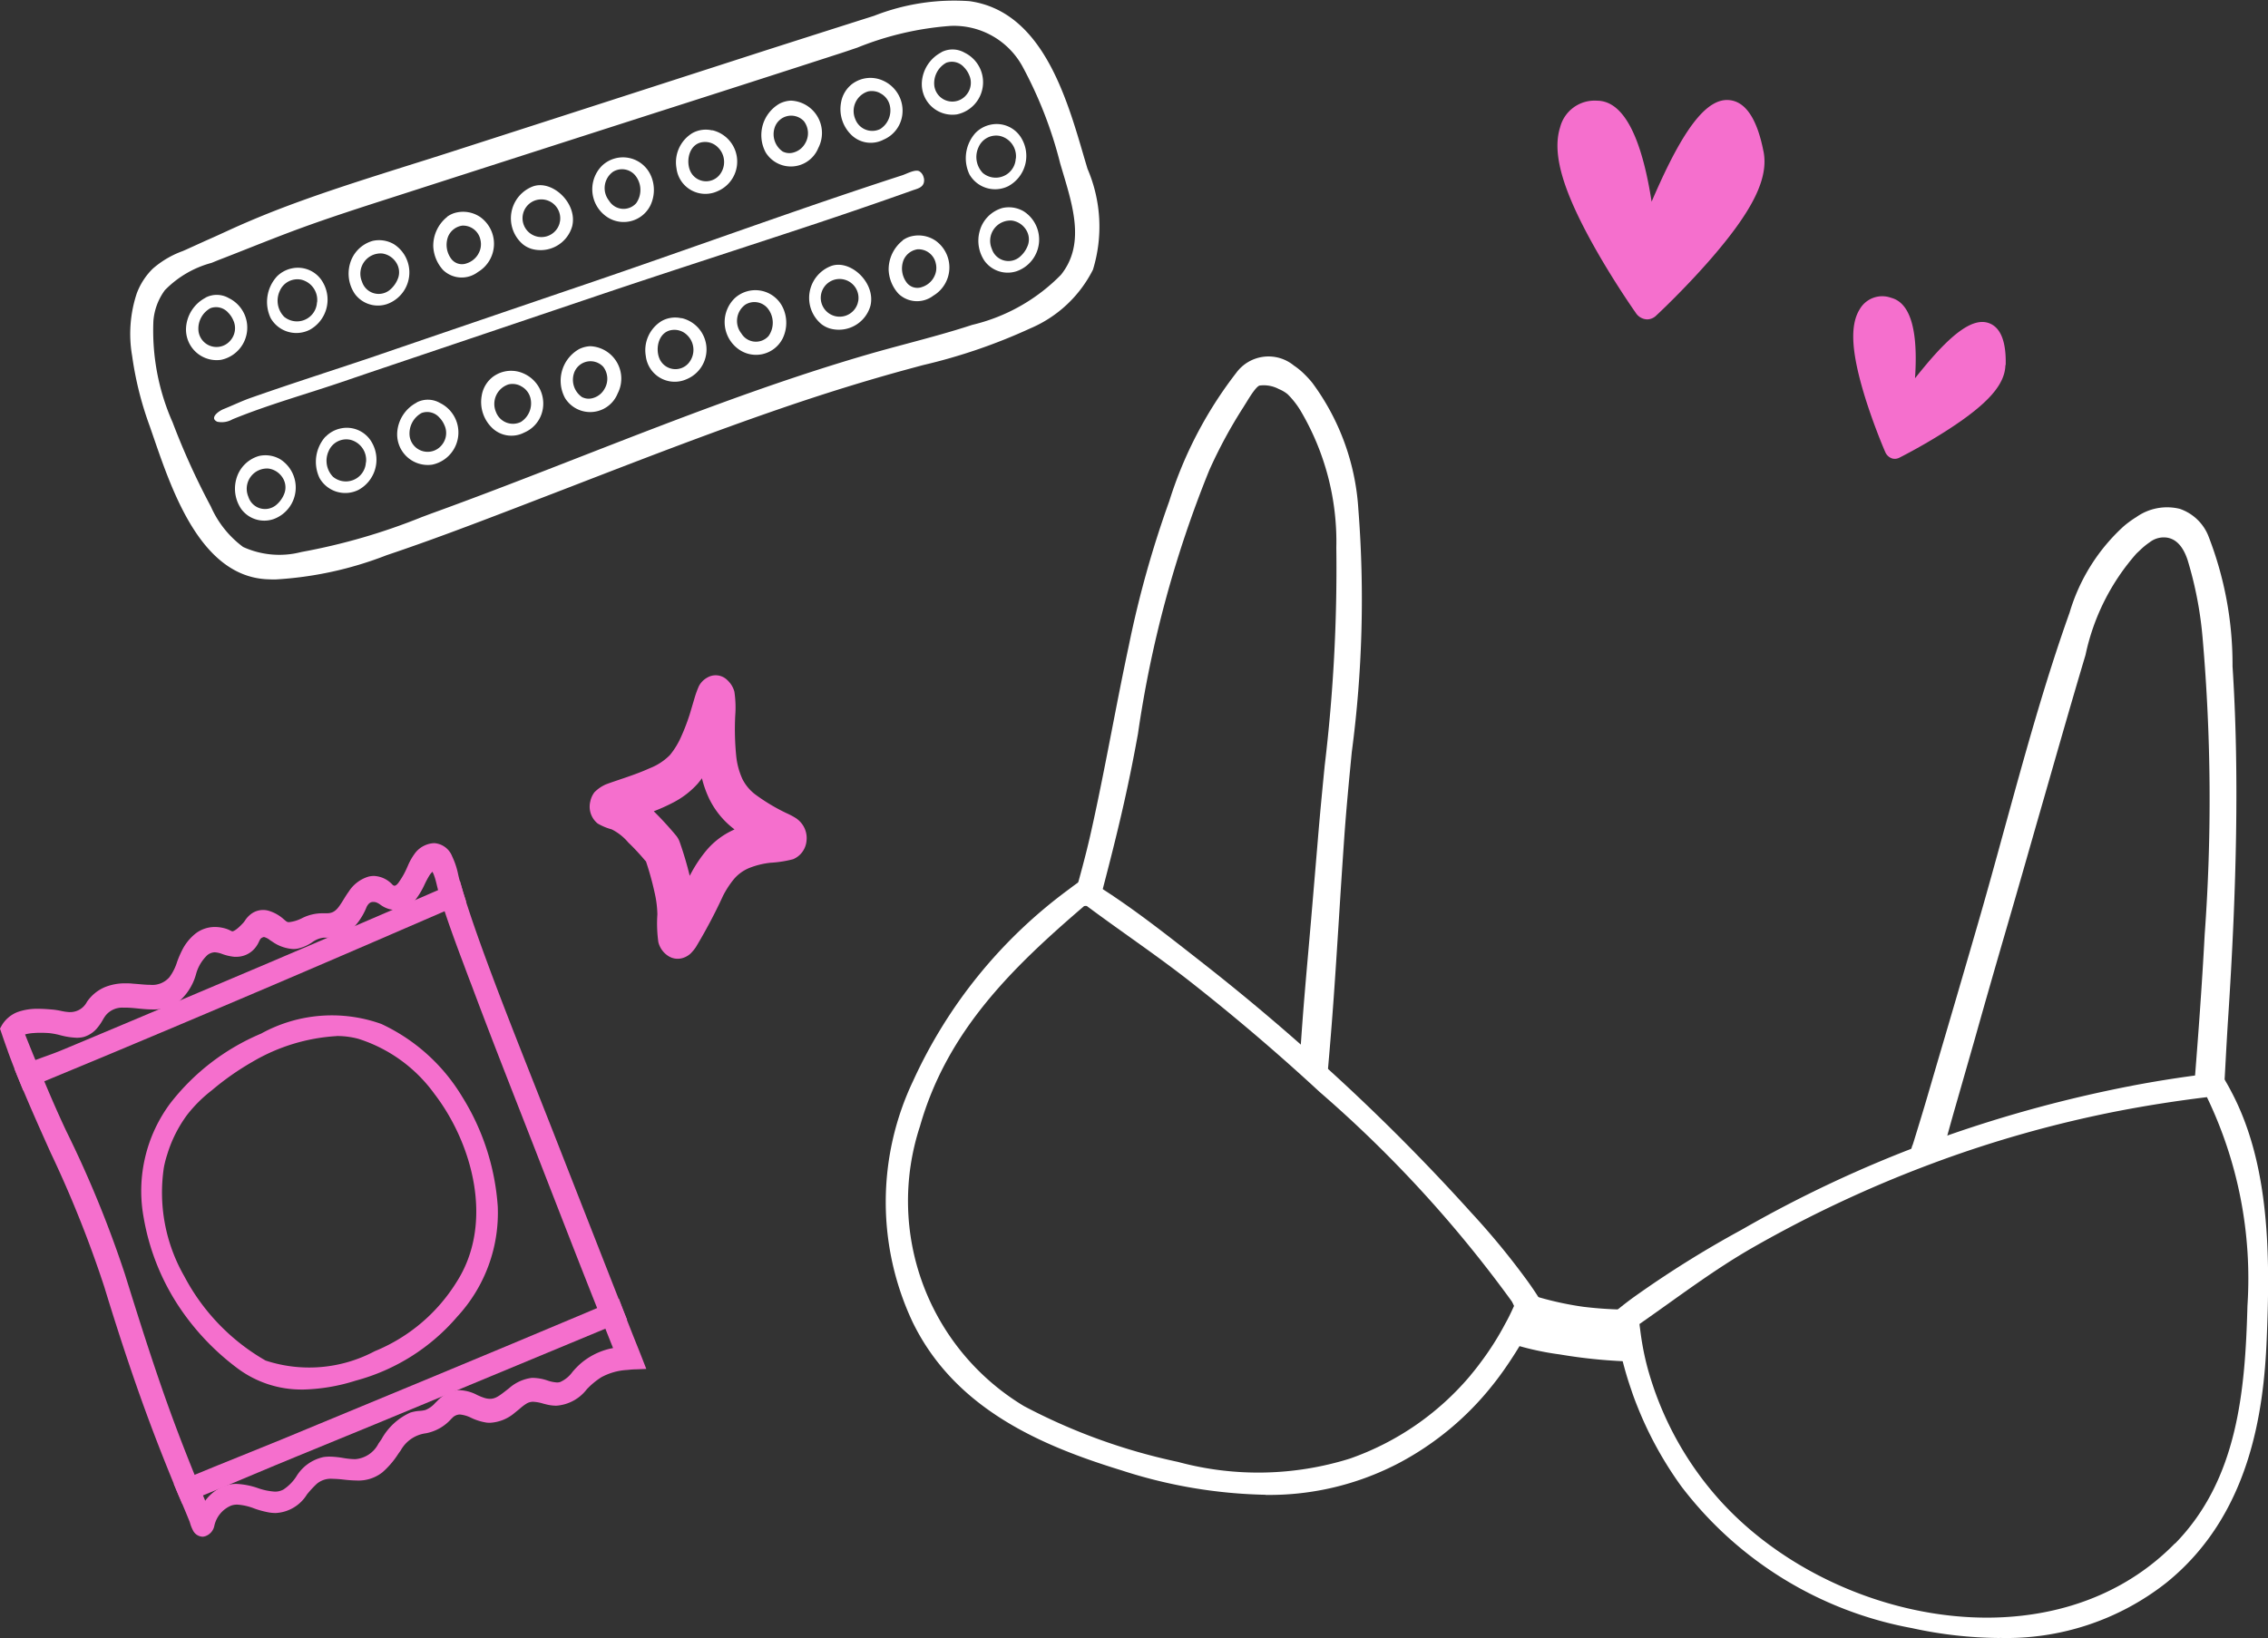 <svg id="Group_97" data-name="Group 97" xmlns="http://www.w3.org/2000/svg" xmlns:xlink="http://www.w3.org/1999/xlink" width="68.998" height="49.844" viewBox="0 0 68.998 49.844">
  <rect x="0" y="0" width="68.998" height="49.844" fill="#333333" stroke="none"/>
  <defs>
    <clipPath id="clip-path">
      <rect id="Rectangle_40" data-name="Rectangle 40" width="6.297" height="6.677" fill="#f56fcd"/>
    </clipPath>
    <clipPath id="clip-path-2">
      <path id="Path_173" data-name="Path 173" d="M0,0,4.8.062,4.854,4.8l-4.8-.062Z" transform="translate(0 0)" fill="#f56fcd"/>
    </clipPath>
  </defs>
  <g id="Group_80" data-name="Group 80" transform="translate(0)">
    <g id="Group_84" data-name="Group 84" transform="translate(3.968)">
      <path id="Path_69" data-name="Path 69" d="M46.9,1.034a6.553,6.553,0,0,0-2.844.441c-1.332.422-2.661.853-3.991,1.282q-4.455,1.437-8.91,2.875c-1.814.584-3.646,1.112-5.424,1.814q-.655.259-1.3.552c-.4.183-.8.358-1.193.538a3.569,3.569,0,0,0-1.07.6,1.911,1.911,0,0,0-.452.7,3.848,3.848,0,0,0-.131,1.823,10.189,10.189,0,0,0,.524,2.1c.584,1.662,1.4,4.455,3.426,4.566a10.052,10.052,0,0,0,3.607-.723c1.361-.456,2.706-.969,4.048-1.485,2.613-1,5.217-2.041,7.861-2.952,1.316-.454,2.643-.869,3.983-1.233A19.433,19.433,0,0,0,48.706,10.7a3.726,3.726,0,0,0,1.835-1.71,4.557,4.557,0,0,0-.212-3.091c-.55-1.88-1.251-4.556-3.431-4.86m2.963,4.871c.333,1.119.763,2.392-.045,3.4a5.717,5.717,0,0,1-2.766,1.572c-1.056.349-2.141.6-3.207.91C39.327,13.1,35,15.026,30.574,16.629A20.3,20.3,0,0,1,26.6,17.792a2.79,2.79,0,0,1-1.863-.173A3.18,3.18,0,0,1,23.7,16.33a22.158,22.158,0,0,1-1.172-2.579,7.061,7.061,0,0,1-.594-3.166,2,2,0,0,1,.382-1.013,3.728,3.728,0,0,1,1.687-.954c.831-.319,1.656-.661,2.49-.967.913-.335,1.838-.632,2.763-.929l.166-.054Q32.75,5.6,36.076,4.529q3.393-1.09,6.784-2.182c1.878-.607,4.448-1.79,5.792.423a13.44,13.44,0,0,1,1.21,3.135" transform="translate(-21.389 -0.845)" fill="#fff"/>
      <path id="Path_70" data-name="Path 70" d="M24.944,17.633q-.136,0-.271-.007c-1.984-.109-2.854-2.634-3.43-4.305-.043-.125-.085-.246-.125-.362a10.3,10.3,0,0,1-.532-2.129,3.909,3.909,0,0,1,.14-1.9,2.065,2.065,0,0,1,.489-.755,2.864,2.864,0,0,1,.91-.535c.068-.029.136-.059.2-.089l.5-.227c.23-.1.46-.206.689-.311.413-.19.84-.372,1.3-.555,1.347-.532,2.746-.971,4.1-1.4.445-.139.889-.279,1.333-.422q3.033-.977,6.065-1.957l3.57-1.153Q41.524,1,43.158.481a6.658,6.658,0,0,1,2.9-.446c2.2.306,2.945,2.883,3.492,4.764l.1.336a4.46,4.46,0,0,1,.166,3.072,3.79,3.79,0,0,1-1.905,1.785,17.079,17.079,0,0,1-3.268,1.119l-.43.116c-1.285.349-2.585.752-3.974,1.231-2.116.729-4.242,1.553-6.3,2.349l-1.558.6c-1.371.527-2.713,1.038-4.054,1.488a11.015,11.015,0,0,1-3.388.738M45.532.31a7.718,7.718,0,0,0-2.29.469q-1.634.518-3.265,1.048l-3.57,1.153q-3.032.979-6.065,1.957c-.444.143-.889.283-1.335.422-1.348.423-2.743.86-4.08,1.389-.46.182-.882.361-1.29.549-.23.106-.461.209-.692.312l-.5.226c-.068.031-.137.061-.207.091a2.645,2.645,0,0,0-.821.476A1.755,1.755,0,0,0,21,9.043a3.606,3.606,0,0,0-.122,1.745,9.99,9.99,0,0,0,.516,2.062c.041.116.083.238.126.364.582,1.689,1.38,4,3.169,4.1a9.971,9.971,0,0,0,3.555-.716c1.337-.448,2.675-.957,4.043-1.483q.779-.3,1.558-.6c2.058-.8,4.187-1.621,6.308-2.353,1.4-.481,2.7-.885,3.993-1.236l.431-.116a16.868,16.868,0,0,0,3.215-1.1,3.506,3.506,0,0,0,1.765-1.635,4.225,4.225,0,0,0-.18-2.849l-.1-.337C48.75,3.09,48.032.624,46.025.343A3.556,3.556,0,0,0,45.532.31M24.9,17.178a2.043,2.043,0,0,1-1.089-.269,3.33,3.33,0,0,1-1.092-1.349,22.317,22.317,0,0,1-1.18-2.6,7.168,7.168,0,0,1-.6-3.242,2.132,2.132,0,0,1,.415-1.093A3.363,3.363,0,0,1,22.9,7.7l.2-.077c.322-.124.642-.251.963-.377.5-.2,1.016-.4,1.529-.59.9-.331,1.831-.629,2.729-.918l.206-.066Q31.852,4.6,35.179,3.536l1.227-.394q2.779-.892,5.557-1.788c.192-.062.391-.13.6-.2,1.825-.623,4.1-1.4,5.363.688A12.927,12.927,0,0,1,49.11,4.886l.081.272c.333,1.112.71,2.373-.116,3.4a5.807,5.807,0,0,1-2.834,1.62c-.655.217-1.33.4-1.983.572-.4.108-.822.22-1.23.339-2.946.86-5.862,2-8.682,3.1-1.5.584-3.044,1.187-4.579,1.743l-.267.1A18.963,18.963,0,0,1,25.767,17.1a6.194,6.194,0,0,1-.867.077M45.489.788a9.36,9.36,0,0,0-2.84.661c-.206.07-.407.139-.6.2q-2.778.9-5.557,1.788l-1.227.394Q31.939,4.9,28.613,5.971l-.206.066c-.895.288-1.82.586-2.718.915-.509.187-1.024.39-1.522.587-.321.127-.643.255-.966.379L23,8a3.1,3.1,0,0,0-1.418.83,1.819,1.819,0,0,0-.349.933,6.89,6.89,0,0,0,.585,3.091,21.979,21.979,0,0,0,1.163,2.56,3.071,3.071,0,0,0,.981,1.23,2.657,2.657,0,0,0,1.77.154A18.754,18.754,0,0,0,29.4,15.734l.267-.1c1.532-.554,3.078-1.157,4.573-1.74,2.825-1.1,5.747-2.241,8.7-3.1.411-.12.83-.232,1.236-.341.649-.174,1.319-.354,1.967-.567a5.576,5.576,0,0,0,2.7-1.524c.721-.9.385-2.022.06-3.108l-.081-.272a12.691,12.691,0,0,0-1.155-2.97A2.379,2.379,0,0,0,45.489.788" transform="translate(-20.534 0)" fill="#fff"/>
      <path id="Path_71" data-name="Path 71" d="M59.437,33.668a.294.294,0,0,0-.138-.193c-.129-.059-.379.082-.514.126q-.59.191-1.179.388c-2.755.92-5.486,1.916-8.236,2.854q-3.4,1.157-6.79,2.318c-1.191.4-2.392.783-3.578,1.2-.293.1-.568.236-.856.351-.163.065-.445.273-.2.388a.657.657,0,0,0,.465-.074c1.115-.456,2.286-.777,3.423-1.168l.692-.236q3.486-1.175,6.971-2.352c1.376-.465,2.756-.915,4.135-1.367S56.4,35,57.778,34.523q.66-.227,1.318-.462c.128-.046.295-.076.343-.224a.307.307,0,0,0,0-.169" transform="translate(-35.305 -28.267)" fill="#fff"/>
      <path id="Path_72" data-name="Path 72" d="M42.878,89.275a1,1,0,0,0-.68.7,1.1,1.1,0,0,0,.148.906.871.871,0,0,0,.972.316,1.021,1.021,0,0,0,.222-1.823.892.892,0,0,0-.661-.1m.73.661a.541.541,0,0,1,.062.449.839.839,0,0,1-.269.387.531.531,0,0,1-.836-.258.617.617,0,0,1,.619-.858.608.608,0,0,1,.424.28" transform="translate(-38.978 -75.396)" fill="#fff"/>
      <path id="Path_73" data-name="Path 73" d="M196.645,40.659a1,1,0,0,0-.68.7,1.094,1.094,0,0,0,.148.906.871.871,0,0,0,.972.316,1.021,1.021,0,0,0,.222-1.823.892.892,0,0,0-.661-.1m.731.661a.542.542,0,0,1,.062.449.839.839,0,0,1-.269.387.531.531,0,0,1-.836-.258.617.617,0,0,1,.619-.858.609.609,0,0,1,.424.28" transform="translate(-170.129 -34.326)" fill="#fff"/>
      <path id="Path_74" data-name="Path 74" d="M66.38,47.111a1,1,0,0,0-.68.7,1.1,1.1,0,0,0,.148.906.871.871,0,0,0,.972.316,1.021,1.021,0,0,0,.222-1.823.892.892,0,0,0-.661-.1m.73.661a.541.541,0,0,1,.062.449.839.839,0,0,1-.269.387.532.532,0,0,1-.836-.258.617.617,0,0,1,.619-.858.608.608,0,0,1,.424.28" transform="translate(-59.023 -39.777)" fill="#fff"/>
      <path id="Path_75" data-name="Path 75" d="M59.176,84.133A1.15,1.15,0,0,0,59,85.393a.9.9,0,0,0,1.185.356,1.047,1.047,0,0,0,.416-1.422.874.874,0,0,0-.958-.447.9.9,0,0,0-.462.254m1.227.779a.61.61,0,0,1-1,.438.7.7,0,0,1-.132-.783.582.582,0,0,1,.656-.343.634.634,0,0,1,.48.689" transform="translate(-53.245 -70.843)" fill="#fff"/>
      <path id="Path_76" data-name="Path 76" d="M193.62,24.592a1.15,1.15,0,0,0-.181,1.259.9.9,0,0,0,1.185.356,1.047,1.047,0,0,0,.416-1.422.874.874,0,0,0-.958-.447.9.9,0,0,0-.462.254m1.227.779a.61.61,0,0,1-1,.438.7.7,0,0,1-.132-.784.582.582,0,0,1,.656-.343.634.634,0,0,1,.48.689" transform="translate(-167.914 -20.544)" fill="#fff"/>
      <path id="Path_77" data-name="Path 77" d="M49.089,52.772a1.15,1.15,0,0,0-.181,1.259.9.9,0,0,0,1.185.356,1.046,1.046,0,0,0,.416-1.422.874.874,0,0,0-.958-.448.9.9,0,0,0-.462.254m1.227.779a.61.61,0,0,1-1,.438.7.7,0,0,1-.132-.784.582.582,0,0,1,.656-.343.634.634,0,0,1,.48.689" transform="translate(-44.641 -44.35)" fill="#fff"/>
      <path id="Path_78" data-name="Path 78" d="M76.309,78.48a1.109,1.109,0,0,0-.593.9.932.932,0,0,0,1.066.989,1,1,0,0,0,.232-1.878.735.735,0,0,0-.706-.015m.854.715a.569.569,0,0,1-.083.571.552.552,0,0,1-.986-.264.711.711,0,0,1,.363-.7.491.491,0,0,1,.54.136.743.743,0,0,1,.165.257" transform="translate(-67.599 -66.23)" fill="#fff"/>
      <path id="Path_79" data-name="Path 79" d="M184.824,9.809a1.109,1.109,0,0,0-.593.9.932.932,0,0,0,1.066.989,1,1,0,0,0,.233-1.878.736.736,0,0,0-.706-.015m.854.715a.568.568,0,0,1-.083.571.552.552,0,0,1-.986-.264.711.711,0,0,1,.363-.7.491.491,0,0,1,.54.136.743.743,0,0,1,.165.257" transform="translate(-160.153 -8.217)" fill="#fff"/>
      <path id="Path_80" data-name="Path 80" d="M32.634,57.922a1.109,1.109,0,0,0-.593.9.932.932,0,0,0,1.066.989,1,1,0,0,0,.233-1.878.736.736,0,0,0-.706-.015m.854.715a.568.568,0,0,1-.083.571.552.552,0,0,1-.986-.264.711.711,0,0,1,.363-.7.491.491,0,0,1,.54.136.743.743,0,0,1,.165.257" transform="translate(-30.348 -48.862)" fill="#fff"/>
      <path id="Path_81" data-name="Path 81" d="M93.459,72.857a.9.9,0,0,0-.371.6,1.092,1.092,0,0,0,.352,1.007.844.844,0,0,0,.942.111.949.949,0,0,0,.567-.726,1,1,0,0,0-.595-1.076.926.926,0,0,0-.894.084m.811.3a.559.559,0,0,1,.3.367.671.671,0,0,1-.291.728.55.55,0,0,1-.756-.3.624.624,0,0,1,.385-.844.541.541,0,0,1,.361.046" transform="translate(-82.402 -61.412)" fill="#fff"/>
      <path id="Path_82" data-name="Path 82" d="M167.778,15.437a.9.9,0,0,0-.371.6,1.091,1.091,0,0,0,.352,1.007.844.844,0,0,0,.942.111.949.949,0,0,0,.567-.726,1,1,0,0,0-.595-1.076.926.926,0,0,0-.894.084m.811.3a.559.559,0,0,1,.3.367.671.671,0,0,1-.291.728.55.55,0,0,1-.756-.3.624.624,0,0,1,.385-.844.541.541,0,0,1,.361.046" transform="translate(-145.79 -12.905)" fill="#fff"/>
      <path id="Path_83" data-name="Path 83" d="M110.434,67.9a.847.847,0,0,0-.34.088,1.106,1.106,0,0,0-.428,1.49.9.9,0,0,0,1.6-.138.986.986,0,0,0-.833-1.44m-.238,1.557a.639.639,0,0,1-.258-.732.529.529,0,0,1,.89-.2.6.6,0,0,1,.036.68.576.576,0,0,1-.349.273.444.444,0,0,1-.318-.023" transform="translate(-96.444 -57.365)" fill="#fff"/>
      <path id="Path_84" data-name="Path 84" d="M151.936,19.722a.846.846,0,0,0-.34.088,1.106,1.106,0,0,0-.428,1.49.9.9,0,0,0,1.6-.138.986.986,0,0,0-.833-1.44m-.238,1.557a.639.639,0,0,1-.258-.732.529.529,0,0,1,.89-.2.6.6,0,0,1,.036.68.576.576,0,0,1-.349.273.444.444,0,0,1-.318-.023" transform="translate(-131.841 -16.66)" fill="#fff"/>
      <path id="Path_85" data-name="Path 85" d="M128.146,62.276a.847.847,0,0,0-.6.08,1.04,1.04,0,0,0-.488,1.07.885.885,0,0,0,1.25.7.979.979,0,0,0-.16-1.855m.165.515a.623.623,0,0,1,.04.862.528.528,0,0,1-.887-.163c-.124-.319-.008-.82.414-.855a.547.547,0,0,1,.433.156" transform="translate(-111.379 -52.591)" fill="#fff"/>
      <path id="Path_86" data-name="Path 86" d="M134.485,25.44a.846.846,0,0,0-.6.08,1.04,1.04,0,0,0-.488,1.07.885.885,0,0,0,1.25.7.979.979,0,0,0-.16-1.855m.165.515a.623.623,0,0,1,.04.862.528.528,0,0,1-.887-.163c-.124-.319-.007-.82.414-.855a.547.547,0,0,1,.433.156" transform="translate(-116.785 -21.472)" fill="#fff"/>
      <path id="Path_87" data-name="Path 87" d="M145.226,57.477a.926.926,0,0,0-1.481-.322,1.014,1.014,0,0,0,.069,1.514.908.908,0,0,0,1.391-.293,1.09,1.09,0,0,0,.021-.9m-.446.823a.515.515,0,0,1-.831-.07.612.612,0,0,1,.118-.878.524.524,0,0,1,.671.1.7.7,0,0,1,.041.848" transform="translate(-125.361 -48.08)" fill="#fff"/>
      <path id="Path_88" data-name="Path 88" d="M117.849,31.431a.926.926,0,0,0-1.481-.322,1.014,1.014,0,0,0,.069,1.514.908.908,0,0,0,1.391-.293,1.09,1.09,0,0,0,.021-.9m-.446.823a.515.515,0,0,1-.831-.07.612.612,0,0,1,.118-.878.523.523,0,0,1,.671.1.7.7,0,0,1,.041.848" transform="translate(-102.011 -26.076)" fill="#fff"/>
      <path id="Path_89" data-name="Path 89" d="M161.557,53.848a1,1,0,0,0,1.234-.692c.17-.71-.633-1.442-1.22-1.2a1.039,1.039,0,0,0-.279,1.753.8.8,0,0,0,.265.139m.852-.788a.574.574,0,1,1-.788-.67.576.576,0,0,1,.8.616.548.548,0,0,1-.014.054" transform="translate(-140.278 -43.852)" fill="#fff"/>
      <path id="Path_90" data-name="Path 90" d="M99.872,38.243a1,1,0,0,0,1.234-.692c.17-.71-.633-1.442-1.22-1.2a1.039,1.039,0,0,0-.279,1.753.8.8,0,0,0,.265.139m.852-.788a.574.574,0,1,1-.789-.67.576.576,0,0,1,.8.616.546.546,0,0,1-.014.054" transform="translate(-87.666 -30.669)" fill="#fff"/>
      <path id="Path_91" data-name="Path 91" d="M177.782,46.316a1.125,1.125,0,0,0-.424.9,1.148,1.148,0,0,0,.3.719.815.815,0,0,0,1.058.059,1,1,0,0,0,.077-1.669.924.924,0,0,0-.819-.117.782.782,0,0,0-.189.1m.943,1.136a.63.63,0,0,1-.355.286.407.407,0,0,1-.472-.143.713.713,0,0,1-.094-.666.549.549,0,0,1,.432-.339.539.539,0,0,1,.554.433.578.578,0,0,1-.066.429" transform="translate(-154.291 -38.996)" fill="#fff"/>
      <path id="Path_92" data-name="Path 92" d="M83.6,41.673a1.125,1.125,0,0,0-.424.9,1.148,1.148,0,0,0,.3.719.815.815,0,0,0,1.058.06,1,1,0,0,0,.077-1.669.924.924,0,0,0-.819-.117.782.782,0,0,0-.189.1m.943,1.136a.63.63,0,0,1-.355.286.408.408,0,0,1-.472-.143.713.713,0,0,1-.094-.666.548.548,0,0,1,.432-.339.539.539,0,0,1,.554.433.578.578,0,0,1-.066.429" transform="translate(-73.963 -35.074)" fill="#fff"/>
    </g>
    <g id="Group_81" data-name="Group 81" transform="translate(26.948 10.846)">
      <path id="Path_94" data-name="Path 94" d="M212.346,92.1c.108-1.75.207-2.726.354-4.44q.1-1.185.2-2.369c.062-.764.138-1.547.212-2.3a50.356,50.356,0,0,0,.354-6.641,7.828,7.828,0,0,0-1.1-4.184A2.622,2.622,0,0,0,212,71.7l-.02-.019a1.046,1.046,0,0,0-.227-.138h0l-.031-.013a.978.978,0,0,0-.594-.108c-.11.039-.307.362-.391.5-.033.054-.063.1-.089.143A14.571,14.571,0,0,0,209.6,74a34.358,34.358,0,0,0-2.168,8.016l-.074.4c-.291,1.554-.616,2.885-1.112,4.762-.018.068-.847.143-.808,0l.034-.123c.186-.668.378-1.358.53-2.04.232-1.034.438-2.094.637-3.119.163-.841.332-1.71.515-2.564a31.628,31.628,0,0,1,1.23-4.393,12.44,12.44,0,0,1,2.038-3.905,1.216,1.216,0,0,1,1.754-.221,2.125,2.125,0,0,1,.334.277,2.937,2.937,0,0,1,.226.249,7.2,7.2,0,0,1,1.4,3.839,35.356,35.356,0,0,1-.2,7.4c-.084.869-.171,1.767-.231,2.635q-.083,1.2-.158,2.41c-.118,1.844-.187,2.956-.355,4.824A2.254,2.254,0,0,1,212.346,92.1Zm-.371-20.42,0,0Z" transform="translate(-199.76 -70.535)" fill="#fff"/>
      <path id="Path_104" data-name="Path 104" d="M170.822,214.891a15.063,15.063,0,0,1-4.394-.747c-2.41-.741-5.049-1.855-6.34-4.5a8.574,8.574,0,0,1,.012-7.349,14.9,14.9,0,0,1,4.737-5.828c.138-.105.253-.189.36-.263l.123-.085.127.077c.124.075.248.152.369.232,1,.639,1.946,1.383,2.863,2.1l.336.264c1.415,1.112,2.839,2.33,4.231,3.622,1.342,1.249,2.631,2.558,3.833,3.892A22.955,22.955,0,0,1,178.8,208.4c.12.167.239.343.351.521l.072.115-.053.126c-.045.108-.092.213-.141.318l-.02.041c-.032.065-.064.132-.1.2s-.072.139-.11.21l-.007.013a12.647,12.647,0,0,1-.754,1.2l-.009.012-.027.037c-.088.124-.183.248-.281.37a9,9,0,0,1-2.823,2.352,8.489,8.489,0,0,1-4.077.98m-5.484-18.183c-.067.049-.14.1-.222.165-3.906,2.929-6.843,7.94-4.6,12.535,1.208,2.479,3.735,3.54,6.048,4.251,3.352,1.029,5.933.966,8.121-.2a8.517,8.517,0,0,0,2.673-2.227c.095-.117.184-.235.267-.352l.009-.012.026-.036a12.156,12.156,0,0,0,.72-1.148c.04-.074.076-.142.11-.209s.063-.126.093-.187l.019-.038q.038-.082.076-.167c-.084-.13-.171-.257-.26-.381a22.549,22.549,0,0,0-1.683-2.05c-1.192-1.324-2.471-2.623-3.8-3.862-1.382-1.282-2.8-2.492-4.2-3.6l-.336-.264c-.908-.713-1.847-1.45-2.827-2.078q-.114-.075-.229-.146" transform="translate(-159.268 -180.251)" fill="#fff"/>
      <path id="Path_105" data-name="Path 105" d="M180.356,210.6a22.614,22.614,0,0,0-1.7-2.072q-1.821-2.023-3.817-3.877c-1.356-1.258-2.761-2.466-4.216-3.608-1.023-.8-2.071-1.644-3.183-2.355-.119-.078-.24-.154-.362-.227-.119.082-.237.17-.353.257-3.863,2.9-7,8.089-4.674,12.856,1.212,2.488,3.681,3.606,6.194,4.378,2.785.855,5.669,1.182,8.3-.216a8.813,8.813,0,0,0,2.748-2.29c.094-.117.187-.238.275-.363.011-.014.021-.029.032-.043a12.447,12.447,0,0,0,.739-1.177c.039-.073.077-.145.114-.218s.076-.152.113-.227c.048-.1.093-.2.137-.307q-.164-.26-.343-.51m-.49,1.117a8.713,8.713,0,0,1-.761,1.2c-.091.124-.185.243-.284.361l-.017.023a8.43,8.43,0,0,1-3.674,2.536,9.345,9.345,0,0,1-5.227.1,18,18,0,0,1-4.688-1.7,7.285,7.285,0,0,1-3.161-8.515c.832-2.926,2.847-4.86,5.033-6.733,1.039.776,2.121,1.5,3.14,2.295q2.064,1.617,3.991,3.4a37.618,37.618,0,0,1,5.92,6.478.217.217,0,0,1-.014.035c-.011.026-.024.049-.035.076-.069.151-.142.3-.222.444" transform="translate(-161.018 -182.298)" fill="#fff"/>
      <path id="Path_108" data-name="Path 108" d="M317.823,296.56c-.443-.028-.862-.079-1.232-.123l-.019,0a11.662,11.662,0,0,1-1.666-.42c-.157-.042-.822-.748-.474-1.027l.241.073.234.071a9.782,9.782,0,0,0,1.616.369,11.912,11.912,0,0,0,1.238.085C317.919,295.587,317.8,296.579,317.823,296.56Z" transform="translate(-295.298 -266.583)" fill="#fff"/>
      <path id="Path_110" data-name="Path 110" d="M310.074,300.327a15.728,15.728,0,0,1-2.343-.219,8.733,8.733,0,0,1-1.7-.4c-.145-.045.281-.889.413-.847.04.014.072.023.105.033a6.167,6.167,0,0,0,1.3.317,13.783,13.783,0,0,0,2.2.132c-.08,0,.157.985,0,.988-.079,0,.1,0,.02,0" transform="translate(-287.221 -269.738)" fill="#fff"/>
      <path id="Path_112" data-name="Path 112" d="M415.905,126.444c.123-.419-.006.034.12-.376s.265-.861.39-1.289q.281-.963.565-1.926.5-1.7.992-3.4c.272-.94.537-1.906.793-2.84.6-2.174,1.212-4.423,1.979-6.568a5.761,5.761,0,0,1,1.651-2.634,3.181,3.181,0,0,1,.324-.241.439.439,0,0,1,.046-.028,1.618,1.618,0,0,1,1.332-.258,1.439,1.439,0,0,1,.86.8,10.751,10.751,0,0,1,.745,3.992l.017.276c.088,1.477.118,3.052.091,4.815-.027,1.736-.108,3.59-.245,5.668-.027.412-.05.831-.073,1.252-.019.355-.039.712-.061,1.069-.009.169-.726-.24-.708-.444.021-.231-.182.073-.163-.156.093-1.177.211-2.731.294-4.308a56.57,56.57,0,0,0-.061-9.018,11.47,11.47,0,0,0-.459-2.392c-.134-.4-.333-.621-.606-.675a.693.693,0,0,0-.546.138,2.141,2.141,0,0,0-.284.231l-.117.11a6.766,6.766,0,0,0-1.551,3.086c-.508,1.7-1,3.445-1.486,5.128-.321,1.124-.653,2.287-.986,3.428q-.457,1.57-.9,3.144-.289,1.012-.58,2.025c-.126.437-.249.886-.368,1.321-.085.313.088-.25,0,.063C416.864,126.592,415.858,126.6,415.905,126.444Zm.21.986-.012.04-.009.031h0l.021-.071" transform="translate(-384.731 -102.246)" fill="#fff"/>
      <path id="Path_122" data-name="Path 122" d="M356.105,260.167a12.743,12.743,0,0,1-2.661-.3,11.4,11.4,0,0,1-7.024-4.321,11.208,11.208,0,0,1-1.333-2.429c-.065-.161-.128-.328-.184-.5a10.4,10.4,0,0,1-.371-1.351c-.021-.1-.041-.21-.058-.315l0-.013c-.007-.049-.014-.1-.024-.147l0-.014c-.017-.125-.033-.253-.047-.38l-.016-.142.107-.087c.161-.132.322-.255.477-.368a31.825,31.825,0,0,1,3.27-2.046l.146-.083a37.527,37.527,0,0,1,5.322-2.5,39.533,39.533,0,0,1,5.793-1.682c.881-.186,1.777-.338,2.664-.453.119-.017.241-.032.362-.046l.053-.007c.024,0,.048-.006.072-.01l.155-.03.087.138c.094.149.179.3.253.443,1.2,2.249,1.189,5.086,1.085,7.568-.092,2.194-.51,5.349-3.061,7.4a7.85,7.85,0,0,1-5.064,1.673m-11.186-9.462c.01.053.018.106.026.16.017.1.036.2.056.3a9.872,9.872,0,0,0,.353,1.283c.054.159.112.317.175.47a10.7,10.7,0,0,0,1.271,2.318,10.938,10.938,0,0,0,6.739,4.134c3.011.644,5.481.213,7.34-1.28,1.844-1.48,2.73-3.644,2.872-7.016.1-2.413.113-5.165-1.026-7.3q-.07-.138-.152-.276c-.121.015-.235.029-.35.045-.878.114-1.762.264-2.631.447a39.084,39.084,0,0,0-5.726,1.662,37.064,37.064,0,0,0-5.255,2.468l-.146.083a31.491,31.491,0,0,0-3.224,2.016q-.173.125-.349.266c.009.074.019.147.028.22" transform="translate(-322.223 -221.169)" fill="#fff"/>
      <path id="Path_123" data-name="Path 123" d="M365.855,253.012c.1-2.365.121-5.229-1.056-7.437-.074-.145-.155-.286-.242-.423-.046.009-.093.013-.138.019-.121.015-.242.03-.363.047q-1.332.172-2.646.45a39.167,39.167,0,0,0-5.759,1.672,37.179,37.179,0,0,0-5.289,2.484,33.354,33.354,0,0,0-3.395,2.116c-.159.115-.314.236-.466.359.014.125.03.251.047.375.01.055.019.11.027.165.017.1.037.206.057.307a10.137,10.137,0,0,0,.362,1.318q.082.244.179.482a10.887,10.887,0,0,0,1.3,2.373,11.138,11.138,0,0,0,6.882,4.227c2.671.571,5.362.416,7.533-1.327,2.232-1.791,2.85-4.441,2.966-7.206m-2.547,6.2c-3.761,3.849-10.666,2.4-14-1.488a9.94,9.94,0,0,1-1.693-2.8c-.064-.162-.124-.322-.179-.487-.048-.143-.094-.287-.136-.433a7.994,7.994,0,0,1-.192-.835c-.029-.165-.053-.329-.073-.495-.007-.045-.012-.093-.017-.137,1.137-.791,2.239-1.637,3.453-2.331a37.179,37.179,0,0,1,5.455-2.554,35.7,35.7,0,0,1,5.674-1.6c.887-.171,1.783-.31,2.681-.419a12.714,12.714,0,0,1,1.233,6.345c-.07,2.612-.3,5.292-2.2,7.237" transform="translate(-324.088 -223.094)" fill="#fff"/>
    </g>
    <path id="Path_125" data-name="Path 125" d="M20.652,207.862q-.229-.573-.455-1.149c-.027-.068-.053-.136-.079-.2q-.136-.342-.269-.683-.891-2.276-1.785-4.553c-.587-1.5-1.188-2.99-1.759-4.494-.3-.8-.6-1.6-.865-2.416-.041-.124-.081-.249-.118-.373-.021-.065-.041-.132-.059-.2h0c-.022-.073-.045-.147-.066-.221a3.81,3.81,0,0,0-.218-.723c-.081-.149-.176-.281-.353-.279a.565.565,0,0,0-.411.221,1.76,1.76,0,0,0-.206.368,2.612,2.612,0,0,1-.305.538.313.313,0,0,1-.5.079.546.546,0,0,0-.525-.194.885.885,0,0,0-.484.374c-.262.361-.371.768-.88.749a1.176,1.176,0,0,0-.634.131c-.774.342-.608-.043-1.139-.212a.4.4,0,0,0-.387.076,1.659,1.659,0,0,0-.186.225c-.108.118-.316.329-.5.331-.072,0-.167-.067-.237-.088a.88.88,0,0,0-1.092.548,4.474,4.474,0,0,1-.409.856c-.358.429-.858.306-1.332.276a1.2,1.2,0,0,0-1.17.466.786.786,0,0,1-.722.4c-.164,0-.344-.063-.508-.077a2.328,2.328,0,0,0-.97.058.729.729,0,0,0-.233.137.681.681,0,0,0-.146.174c.062.185.125.366.191.547,0,.008.006.016.009.024.09.249.186.495.284.741l.1.239c.847,2.071,1.9,4.058,2.558,6.211.473,1.553.981,3.091,1.563,4.6q.305.793.633,1.58c.027.066.053.13.082.194.041.1.083.2.125.3.062.144.12.289.18.435.045.113.084.372.241.322.071-.022.1-.084.118-.151a1.1,1.1,0,0,1,.655-.772c.424-.144.835.135,1.246.2.688.11.83-.406,1.278-.812.574-.521,1.4.139,2.014-.365a3.076,3.076,0,0,0,.515-.623,1.242,1.242,0,0,1,.908-.609,1.222,1.222,0,0,0,.69-.411c.429-.393.774.042,1.214.09a.982.982,0,0,0,.708-.258,3.893,3.893,0,0,1,.385-.3.9.9,0,0,1,.742.005c.754.19.932-.459,1.517-.8a2.084,2.084,0,0,1,.87-.251q.141-.014.283-.02c-.035-.089-.071-.177-.105-.266m-.641.082a1.9,1.9,0,0,0-.8.4c-.237.2-.4.512-.7.6s-.6-.136-.912-.114a1.1,1.1,0,0,0-.578.274c-.31.238-.523.45-.933.327-.249-.073-.466-.249-.737-.226a.816.816,0,0,0-.49.266,1.185,1.185,0,0,1-.448.329c-.146.045-.306.026-.453.077-.4.135-.621.525-.858.857a1.077,1.077,0,0,1-.879.569,7.13,7.13,0,0,0-.943-.065c-.576.089-.682.7-1.141.958-.6.334-1.25-.357-1.885-.069a1.247,1.247,0,0,0-.625.705c-.055-.119-.108-.237-.159-.356-.061-.143-.12-.285-.179-.429-.029-.065-.055-.131-.082-.2q-.353-.858-.681-1.729c-.569-1.517-1.054-3.06-1.537-4.609A33.608,33.608,0,0,0,3.223,201.2c-.27-.575-.522-1.157-.764-1.744-.034-.077-.066-.154-.1-.233-.139-.336-.274-.673-.408-1.01-.019-.048-.038-.1-.057-.145a.452.452,0,0,1,.252-.156,1.508,1.508,0,0,1,.294-.041,3.5,3.5,0,0,1,.483,0A3.532,3.532,0,0,0,3.9,198a.622.622,0,0,0,.325-.229c.094-.113.151-.254.247-.366a.868.868,0,0,1,.67-.306c.525-.022,1.11.205,1.583-.14s.429-1.107.876-1.42c.392-.275.589-.02.959.011a.513.513,0,0,0,.454-.191c.073-.083.109-.234.187-.3.248-.209.4-.073.607.058a.915.915,0,0,0,.619.188c.305-.051.5-.328.827-.339a.969.969,0,0,0,.63-.11,1.832,1.832,0,0,0,.489-.7.426.426,0,0,1,.528-.258c.146.038.258.173.4.207.594.143.747-.558.995-.939.055-.084.173-.225.278-.233.128-.008.212.2.249.3.063.179.1.377.153.56.01.034.021.068.031.1.02.067.041.133.062.2.165.52.351,1.031.541,1.542.115.3.231.609.345.914.574,1.541,1.178,3.07,1.776,4.6.59,1.512,1.176,3.026,1.771,4.536q.182.461.366.923c.026.068.053.135.081.2.14.356.283.712.424,1.068a2.86,2.86,0,0,0-.361.06" transform="translate(-1.412 -166.678)" fill="#fff"/>
    <path id="Path_126" data-name="Path 126" d="M6.168,212.173a.343.343,0,0,1-.3-.2,1.086,1.086,0,0,1-.084-.213c-.007-.023-.014-.046-.02-.059l-.041-.1c-.044-.108-.09-.22-.136-.328l-.017-.041c-.036-.085-.073-.172-.108-.258-.023-.051-.044-.1-.064-.15l-.019-.045c-.214-.514-.428-1.047-.635-1.586-.524-1.364-1.037-2.875-1.569-4.62a34.747,34.747,0,0,0-1.632-4.083c-.309-.687-.628-1.4-.919-2.107l-.1-.241h0c-.116-.29-.207-.528-.287-.748l0-.006-.008-.021c-.063-.173-.126-.353-.192-.549L0,196.712l.056-.1a.916.916,0,0,1,.194-.232.94.94,0,0,1,.3-.178,1.8,1.8,0,0,1,.619-.093c.151,0,.3.012.441.024a2.286,2.286,0,0,1,.249.04,1.525,1.525,0,0,0,.246.036h.021a.572.572,0,0,0,.518-.308,1.25,1.25,0,0,1,.546-.451,1.628,1.628,0,0,1,.643-.116c.055,0,.113,0,.172.006s.143.011.212.017c.123.011.239.022.351.022a.686.686,0,0,0,.591-.237h0a1.563,1.563,0,0,0,.228-.456,3.138,3.138,0,0,1,.153-.358,1.507,1.507,0,0,1,.41-.509.963.963,0,0,1,.595-.2,1.136,1.136,0,0,1,.342.056.8.8,0,0,1,.117.049c.019.009.047.023.063.028.032,0,.133-.039.335-.26h0a.627.627,0,0,0,.052-.068.756.756,0,0,1,.162-.182h0a.61.61,0,0,1,.579-.11,1.2,1.2,0,0,1,.442.255c.085.072.1.085.157.085a1.142,1.142,0,0,0,.391-.119,1.373,1.373,0,0,1,.63-.151l.1,0h.026c.243,0,.336-.133.507-.41.05-.081.1-.164.162-.248a1.079,1.079,0,0,1,.615-.461.74.74,0,0,1,.156-.017.813.813,0,0,1,.559.265.107.107,0,0,0,.062.033c.025,0,.068-.022.115-.084a2.419,2.419,0,0,0,.277-.491l.01-.021a1.86,1.86,0,0,1,.227-.4.774.774,0,0,1,.576-.3h.009a.631.631,0,0,1,.54.4h0a2.379,2.379,0,0,1,.186.565c.017.073.034.142.052.205s.044.15.064.217l.011.035v0c.015.054.031.107.048.158v0c.033.112.071.232.116.367.231.707.5,1.449.861,2.406.386,1.019.794,2.049,1.188,3.046.187.474.381.963.57,1.445.319.814.643,1.641.957,2.441l.828,2.112c.085.216.176.449.269.682v0c.023.061.051.132.078.2v0c.148.376.3.765.454,1.146v0l.051.129.054.137.12.308-.316.013c-.09,0-.181.01-.271.019a1.849,1.849,0,0,0-.784.223,2.27,2.27,0,0,0-.444.37,1.277,1.277,0,0,1-.925.494h0a1.262,1.262,0,0,1-.306-.04l-.094-.024a1.227,1.227,0,0,0-.3-.055.381.381,0,0,0-.2.053,1.49,1.49,0,0,0-.213.161c-.047.04-.1.081-.148.12a1.253,1.253,0,0,1-.756.305.978.978,0,0,1-.1-.005h0a1.647,1.647,0,0,1-.473-.147.972.972,0,0,0-.343-.1.325.325,0,0,0-.231.106l-.028.026a1.376,1.376,0,0,1-.768.439,1.027,1.027,0,0,0-.77.52h0l-.076.107a2.648,2.648,0,0,1-.48.56,1.176,1.176,0,0,1-.774.251,3.867,3.867,0,0,1-.4-.027,3.442,3.442,0,0,0-.349-.025.659.659,0,0,0-.482.158,3.109,3.109,0,0,0-.292.317,1.187,1.187,0,0,1-.951.566,1.35,1.35,0,0,1-.211-.018,2.826,2.826,0,0,1-.444-.121,1.714,1.714,0,0,0-.515-.117.571.571,0,0,0-.186.03.868.868,0,0,0-.514.628.42.42,0,0,1-.263.3A.334.334,0,0,1,6.168,212.173ZM6.007,210.5l.028.068c.018.043.034.084.052.125l0,.006c.048.119.1.243.157.379a1.334,1.334,0,0,1,.515-.421,1.025,1.025,0,0,1,.432-.091,2.288,2.288,0,0,1,.656.128,1.9,1.9,0,0,0,.514.107.523.523,0,0,0,.266-.066,1.374,1.374,0,0,0,.383-.385,1.281,1.281,0,0,1,.83-.6,1.249,1.249,0,0,1,.191-.014,2.683,2.683,0,0,1,.41.041,2.344,2.344,0,0,0,.348.036h.02a.871.871,0,0,0,.708-.477l.089-.128a1.882,1.882,0,0,1,.876-.811,1.19,1.19,0,0,1,.286-.053.938.938,0,0,0,.174-.027.782.782,0,0,0,.3-.215l.066-.064a1.025,1.025,0,0,1,.619-.324l.065,0a1.254,1.254,0,0,1,.527.147,1.734,1.734,0,0,0,.222.089h0a.577.577,0,0,0,.167.027c.161,0,.279-.087.491-.253l.085-.066a1.288,1.288,0,0,1,.693-.318l.058,0a1.459,1.459,0,0,1,.42.079,1.082,1.082,0,0,0,.289.06.324.324,0,0,0,.1-.014.93.93,0,0,0,.375-.309,2.478,2.478,0,0,1,.248-.254,2.109,2.109,0,0,1,.885-.449l.1-.021-.037-.092c-.091-.229-.185-.465-.277-.7-.028-.068-.055-.134-.081-.2-.126-.315-.25-.628-.366-.922-.4-1.013-.8-2.044-1.189-3.042-.191-.49-.388-1-.582-1.495l-.31-.793c-.488-1.246-.992-2.535-1.468-3.812-.1-.254-.193-.513-.288-.763l-.057-.151c-.212-.571-.386-1.053-.544-1.552-.026-.081-.046-.144-.063-.2l-.014-.045-.017-.058c-.024-.081-.044-.164-.064-.244-.026-.108-.051-.21-.084-.3a.84.84,0,0,0-.054-.124.6.6,0,0,0-.085.1,2.888,2.888,0,0,0-.148.273,2.417,2.417,0,0,1-.3.5.743.743,0,0,1-.579.288.856.856,0,0,1-.2-.025.83.83,0,0,1-.271-.133.545.545,0,0,0-.134-.074.354.354,0,0,0-.084-.011c-.061,0-.132.018-.2.149h0a2.01,2.01,0,0,1-.562.787.838.838,0,0,1-.524.151H9.846a.744.744,0,0,0-.351.143,1.247,1.247,0,0,1-.448.193.752.752,0,0,1-.124.01,1.235,1.235,0,0,1-.644-.229l-.058-.037a.5.5,0,0,0-.189-.1.2.2,0,0,0-.105.055.645.645,0,0,0-.047.086.84.84,0,0,1-.12.194.73.73,0,0,1-.565.267l-.067,0a1.523,1.523,0,0,1-.364-.084.788.788,0,0,0-.229-.053.383.383,0,0,0-.227.087,1.245,1.245,0,0,0-.346.589,1.707,1.707,0,0,1-.526.829,1.314,1.314,0,0,1-.8.234c-.148,0-.3-.015-.439-.029s-.267-.026-.391-.026H3.737a.65.65,0,0,0-.515.23,1.19,1.19,0,0,0-.1.154,1.594,1.594,0,0,1-.143.211.837.837,0,0,1-.441.3h0a.888.888,0,0,1-.2.022,2.246,2.246,0,0,1-.512-.08,2.223,2.223,0,0,0-.321-.061c-.089-.007-.178-.01-.262-.01-.065,0-.13,0-.192.006a1.356,1.356,0,0,0-.252.034h0l-.035.01c.151.38.277.693.4.982v0c.029.074.06.148.094.225l0,0c.267.649.516,1.216.759,1.733A33.689,33.689,0,0,1,3.8,204.18c.42,1.347.942,3.023,1.532,4.6C5.55,209.362,5.778,209.941,6.007,210.5Z" transform="translate(-0.001 -165.411)" fill="#f56fcd"/>
    <path id="Path_127" data-name="Path 127" d="M41.126,231.824a6.976,6.976,0,0,0-1.047-3.229,5.457,5.457,0,0,0-2.36-2.126,4.241,4.241,0,0,0-3.489.295,6.648,6.648,0,0,0-2.681,2.06,4.235,4.235,0,0,0-.761,3.268,6.821,6.821,0,0,0,1.247,2.925,7.349,7.349,0,0,0,1.5,1.513,3.631,3.631,0,0,0,3.428.354A5.935,5.935,0,0,0,39.954,235a4.46,4.46,0,0,0,1.173-3.177m-.851,2.425a5.5,5.5,0,0,1-2.591,2.183,4.48,4.48,0,0,1-3.489.276,6.581,6.581,0,0,1-2.57-2.659,5.344,5.344,0,0,1-.647-3.476,3.471,3.471,0,0,1,.1-.417,4.221,4.221,0,0,1,.646-1.285,4.464,4.464,0,0,1,.788-.784,8.508,8.508,0,0,1,1.271-.89,4.921,4.921,0,0,1,3.386-.714,4.79,4.79,0,0,1,2.427,1.755c1.263,1.648,1.877,4.149.677,6.011" transform="translate(-26.206 -195.095)" fill="#fff"/>
    <path id="Path_128" data-name="Path 128" d="M34.132,236.108a3.242,3.242,0,0,1-2-.659,7.561,7.561,0,0,1-1.549-1.56,7.066,7.066,0,0,1-1.29-3.028,4.469,4.469,0,0,1,.805-3.453,6.851,6.851,0,0,1,2.77-2.13,4.454,4.454,0,0,1,3.658-.294,5.651,5.651,0,0,1,2.459,2.213,7.23,7.23,0,0,1,1.083,3.343,4.651,4.651,0,0,1-1.229,3.347,6.16,6.16,0,0,1-3.094,1.951,5.7,5.7,0,0,1-1.611.271m1.036-10.756a5.7,5.7,0,0,0-2.565.783,8.234,8.234,0,0,0-1.22.854l-.017.014a4.226,4.226,0,0,0-.748.743,3.976,3.976,0,0,0-.609,1.213,3.181,3.181,0,0,0-.1.388,5.122,5.122,0,0,0,.621,3.314,6.378,6.378,0,0,0,2.472,2.564,4.249,4.249,0,0,0,3.321-.284,5.277,5.277,0,0,0,2.484-2.095c1.171-1.815.476-4.245-.666-5.733a4.555,4.555,0,0,0-2.312-1.677,2.5,2.5,0,0,0-.667-.086" transform="translate(-24.925 -193.825)" fill="#f56fcd"/>
    <path id="Path_129" data-name="Path 129" d="M18.127,200.651l-.254.11-1.4.609q-2.03.88-4.065,1.749-2.078.886-4.16,1.761-.947.4-1.9.793l-1.085.45-.021.009c-.067.027-.134.058-.2.088l-.1-.24c.073-.033.148-.062.223-.09.347-.133.7-.246,1.022-.381q1.021-.428,2.04-.856,2.08-.878,4.16-1.761t4.153-1.78c.422-.183.845-.365,1.268-.55l.257-.11c.019.067.039.133.06.2" transform="translate(-4.217 -173.34)" fill="#fff"/>
    <path id="Path_130" data-name="Path 130" d="M3.244,204.824l-.27-.667.2-.091c.077-.034.155-.064.234-.095.141-.054.283-.1.424-.155.209-.074.406-.145.592-.223l.4-.167q.821-.344,1.641-.689l.38-.16q1.89-.8,3.78-1.6c1.474-.628,2.832-1.21,4.152-1.78l.507-.219.76-.33.484-.207.069.246c.018.064.037.127.057.19l.067.207-1.849.8c-1.233.534-2.563,1.107-4.066,1.749-1.252.533-2.709,1.153-4.162,1.761q-.947.4-1.9.793l-1.078.447a.317.317,0,0,1-.041.017l-.15.065Z" transform="translate(-2.537 -171.64)" fill="#f56fcd"/>
    <path id="Path_131" data-name="Path 131" d="M51.127,282.6l-.249.1-.414.173q-2.307.96-4.616,1.918T41.229,286.7c-1,.41-2,.84-3,1.242L38,288.03c-.029-.064-.055-.128-.082-.194q.113-.049.227-.094c.95-.4,1.911-.772,2.862-1.165q2.309-.954,4.618-1.914t4.612-1.928c.186-.079.373-.157.56-.237.083-.034.167-.069.25-.106.026.068.052.136.079.2" transform="translate(-32.342 -242.562)" fill="#fff"/>
    <path id="Path_132" data-name="Path 132" d="M36.188,286.658l-.086-.195c-.024-.053-.045-.106-.068-.159l-.107-.258.209-.09q.116-.05.233-.1c.523-.219,1.06-.435,1.58-.645.427-.172.854-.344,1.279-.519q2.309-.955,4.618-1.914c1.592-.661,3.144-1.31,4.611-1.928l.127-.054.431-.183c.084-.035.167-.069.249-.105l.206-.091.083.219c.026.067.051.134.078.2l.089.221-.212.087-.247.1-.415.173q-2.308.96-4.617,1.918c-1.38.573-2.891,1.2-4.62,1.906-.409.167-.817.339-1.225.51-.581.244-1.182.5-1.777.733l-.228.092Z" transform="translate(-30.642 -240.897)" fill="#f56fcd"/>
    <g id="Group_82" data-name="Group 82" transform="translate(47.382 3.043)">
      <g id="Group_82-2" data-name="Group 82" transform="translate(0 0)" clip-path="url(#clip-path)">
        <path id="Path_133" data-name="Path 133" d="M6.267,1.563C6.076.588,5.733.064,5.246.006c-.638-.077-1.3.7-2.13,2.52-.088.192-.172.383-.252.569-.017-.107-.035-.215-.054-.323C2.485.947,1.942.022,1.2.022A1.082,1.082,0,0,0,.08.833c-.246.784.067,1.891,1.014,3.589.611,1.095,1.26,2.016,1.287,2.055a.429.429,0,0,0,.345.2A.4.4,0,0,0,3,6.564c.035-.032.859-.8,1.668-1.731,1.282-1.478,1.761-2.456,1.6-3.27" transform="translate(0 -0.001)" fill="#f56fcd"/>
      </g>
    </g>
    <g id="Group_83" data-name="Group 83" transform="translate(56.656 8.816) rotate(14)">
      <g id="Group_82-3" data-name="Group 82" transform="translate(0 0)" clip-path="url(#clip-path-2)">
        <path id="Path_133-2" data-name="Path 133" d="M4.775,1.143C4.621.45,4.354.075,3.984.029,3.5-.032,3,.513,2.383,1.8c-.065.135-.128.27-.187.4-.014-.076-.028-.153-.044-.23C1.889.669,1.467.007.9,0A.791.791,0,0,0,.056.565c-.18.554.068,1.342.8,2.556.475.783.977,1.443,1,1.47a.342.342,0,0,0,.265.145.305.305,0,0,0,.2-.078c.026-.022.647-.558,1.255-1.212.964-1.036,1.32-1.725,1.191-2.3" transform="translate(0.012 0.027)" fill="#f56fcd"/>
      </g>
    </g>
  </g>
  <path id="Path_134" data-name="Path 134" d="M1069.716,1457.609c-.1-.12-.3-.351-.528-.568a1.586,1.586,0,0,0-.506-.4,1.723,1.723,0,0,1-.426-.178.659.659,0,0,1-.224-.669.689.689,0,0,1,.127-.282,1.106,1.106,0,0,1,.352-.241c.351-.132.871-.281,1.33-.49a1.762,1.762,0,0,0,.613-.4,2.4,2.4,0,0,0,.335-.544,6.5,6.5,0,0,0,.269-.7l.155-.523a3,3,0,0,1,.121-.327.621.621,0,0,1,.252-.261.5.5,0,0,1,.617.076.738.738,0,0,1,.212.346,3.245,3.245,0,0,1,.027.728,8.174,8.174,0,0,0,.033,1.267,2.226,2.226,0,0,0,.186.669,1.358,1.358,0,0,0,.378.458,5.764,5.764,0,0,0,.972.583,2.192,2.192,0,0,1,.287.154.774.774,0,0,1,.2.205.723.723,0,0,1,.111.488.667.667,0,0,1-.408.55,3.449,3.449,0,0,1-.685.107,2.468,2.468,0,0,0-.651.161,1.22,1.22,0,0,0-.461.334,2.857,2.857,0,0,0-.328.5,16.03,16.03,0,0,1-.835,1.578,1.374,1.374,0,0,1-.159.191.619.619,0,0,1-.228.132.525.525,0,0,1-.433-.048.7.7,0,0,1-.318-.431,4.1,4.1,0,0,1-.03-.847,3.191,3.191,0,0,0-.083-.655,8.917,8.917,0,0,0-.268-.967m1.707-2.519c-.042.058-.087.115-.133.169a2.6,2.6,0,0,1-.764.581,5.539,5.539,0,0,1-.569.255c.369.36.682.743.682.743a.651.651,0,0,1,.106.189,10.7,10.7,0,0,1,.306,1.032l.032-.061a4.155,4.155,0,0,1,.477-.714,2.344,2.344,0,0,1,.693-.558q.079-.042.161-.078l-.061-.049a2.582,2.582,0,0,1-.708-.883,3.242,3.242,0,0,1-.223-.627" transform="translate(-1050.074 -1431.404)" fill="#f56fcd" fill-rule="evenodd"/>
</svg>
